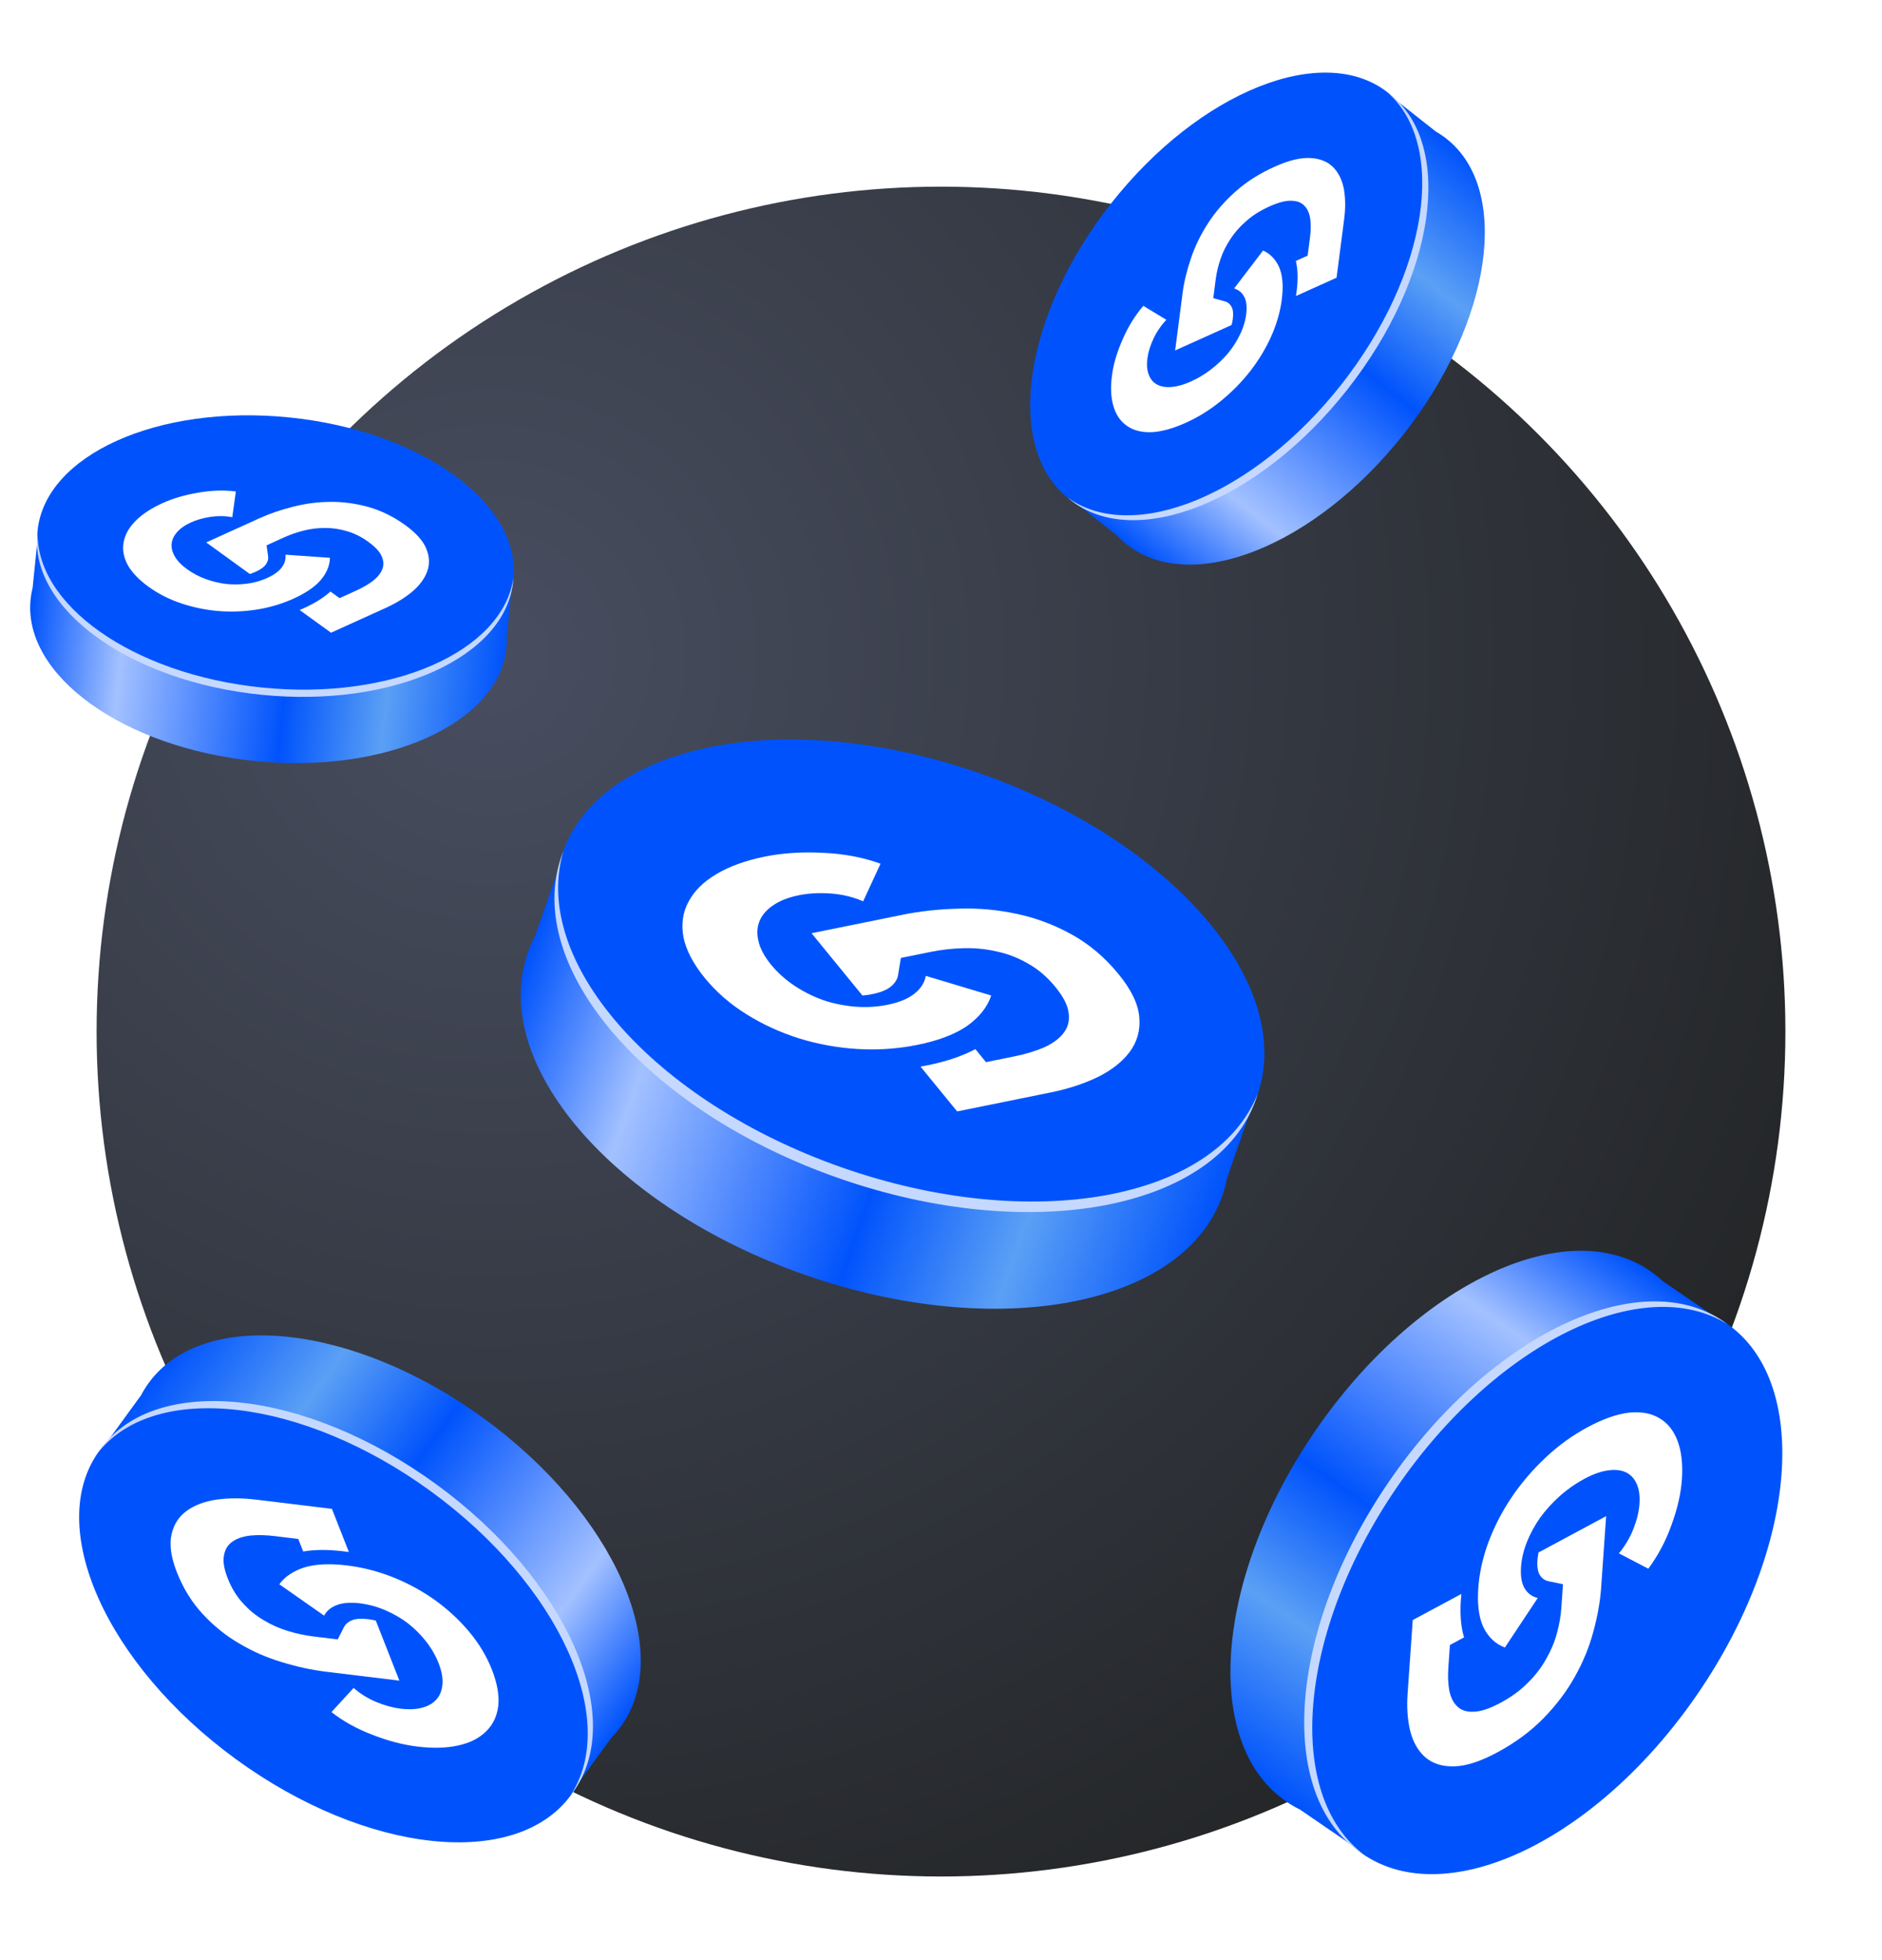 <svg width="565" height="588" viewBox="0 0 565 588" fill="none" xmlns="http://www.w3.org/2000/svg">
<circle cx="282.5" cy="309.5" r="253.5" fill="url(#paint0_radial_7253_178)"/>
<path fill-rule="evenodd" clip-rule="evenodd" d="M368.387 353.43C368.043 355.214 367.57 356.976 366.965 358.71C355.354 391.956 299.262 402.605 241.679 382.495C184.096 362.385 146.828 319.132 158.438 285.886C159.05 284.135 159.785 282.447 160.636 280.823L168.606 258.004L180.291 261.985C204.442 249.005 243.724 248.132 283.724 262.102C322.743 275.729 352.434 299.982 363.91 324.547L376.925 328.981L368.387 353.43Z" fill="url(#paint1_linear_7253_178)"/>
<path d="M377.463 328.652C389.073 295.407 351.805 252.154 294.222 232.044C236.639 211.934 180.547 222.583 168.937 255.828C157.326 289.074 194.594 332.327 252.177 352.437C309.76 372.546 365.853 361.898 377.463 328.652Z" fill="#0053FC"/>
<g filter="url(#filter0_f_7253_178)">
<path d="M169.157 255.313C159.255 288.335 196.248 330.537 252.915 350.327C309.582 370.117 364.805 360.119 377.613 328.113C377.453 328.647 377.28 329.178 377.096 329.707C365.485 362.952 309.393 373.601 251.81 353.491C194.227 333.381 156.959 290.128 168.57 256.883C168.754 256.354 168.95 255.831 169.157 255.313Z" fill="#C5D8FF"/>
</g>
<path d="M321.721 280.355C316.434 277.436 310.943 275.381 305.246 274.188C299.508 272.945 293.697 272.423 287.808 272.618C281.879 272.765 276.252 273.379 270.921 274.46L243.634 279.994L258.911 298.679C259.185 298.657 259.458 298.633 259.732 298.602C260.474 298.519 261.155 298.412 261.817 298.278C264.343 297.766 266.234 297.001 267.439 296.005C268.459 295.159 269.11 294.267 269.431 293.278C269.512 293.023 269.568 292.812 269.597 292.63L270.449 287.41L279.51 285.572C282.637 284.938 285.863 284.577 289.188 284.489C292.584 284.386 295.915 284.71 299.174 285.456C302.467 286.139 305.609 287.35 308.607 289.089C311.633 290.765 314.383 293.112 316.852 296.132C319.322 299.153 320.608 301.738 320.832 304.041C321.129 306.328 320.597 308.313 319.239 309.998C317.952 311.667 316.008 313.089 313.407 314.262C310.833 315.37 307.912 316.256 304.643 316.919L296.008 318.67L292.815 314.765C288.969 316.831 284.173 318.457 278.51 319.606C277.8 319.75 277.073 319.884 276.351 320.01L287.346 333.457L315.485 327.75C320.672 326.698 325.378 325.157 329.598 323.126C333.781 321.046 336.975 318.52 339.184 315.548C341.422 312.511 342.372 309.062 342.03 305.197C341.719 301.27 339.648 296.965 335.82 292.283C331.704 287.249 327.004 283.272 321.717 280.354L321.721 280.355Z" fill="white"/>
<path d="M257.538 314.732C251.512 314.365 245.672 313.318 240.02 311.583C234.327 309.799 229.025 307.377 224.113 304.316C219.202 301.258 215.035 297.635 211.612 293.45C208.188 289.265 205.961 285.073 205.182 281.176C204.474 277.265 204.977 273.723 206.699 270.553C208.381 267.332 211.179 264.561 215.09 262.241C219 259.919 223.841 258.174 229.609 257.005C234.95 255.922 240.739 255.542 246.981 255.864C253.252 256.122 259.039 257.21 264.347 259.131L259.134 270.416C256.062 269.098 252.811 268.318 249.373 268.073C245.936 267.83 242.757 268.003 239.837 268.595C236.633 269.244 234.028 270.272 232.024 271.678C230.049 273.019 228.701 274.615 227.972 276.466C227.245 278.319 227.173 280.36 227.756 282.593C228.297 284.775 229.537 287.052 231.476 289.421C233.414 291.79 235.804 293.951 238.521 295.751C241.238 297.552 244.121 298.994 247.167 300.081C250.244 301.104 253.43 301.75 256.726 302.024C259.019 302.214 261.274 302.178 263.493 301.928C264.458 301.818 265.418 301.674 266.368 301.481C269.999 300.745 272.756 299.599 274.636 298.041C276.172 296.771 277.176 295.37 277.669 293.84C277.78 293.494 277.874 293.146 277.934 292.787L297.572 298.679C296.452 302.08 294.097 305.085 290.503 307.695C290.191 307.915 289.865 308.128 289.531 308.339C285.992 310.579 281.296 312.294 275.439 313.481C274.72 313.627 273.997 313.761 273.275 313.885C268.128 314.756 262.882 315.039 257.534 314.73L257.538 314.732Z" fill="white"/>
<path fill-rule="evenodd" clip-rule="evenodd" d="M431.072 39.481C432.177 40.116 433.238 40.832 434.251 41.629C453.663 56.92 447.93 96.573 421.445 130.196C394.96 163.82 357.753 178.681 338.341 163.39C337.318 162.584 336.365 161.711 335.482 160.775L322.159 150.28L327.467 143.435C324.364 124.446 332.748 98.18 351.147 74.823C369.093 52.039 391.963 37.87 410.884 35.86L416.796 28.236L431.072 39.481Z" fill="url(#paint2_linear_7253_178)"/>
<path d="M416.699 27.803C397.287 12.512 360.079 27.373 333.594 60.996C307.11 94.62 301.376 134.272 320.788 149.563C340.201 164.854 377.408 149.993 403.893 116.37C430.378 82.747 436.111 43.094 416.699 27.803Z" fill="#0053FC"/>
<g filter="url(#filter1_f_7253_178)">
<path d="M320.497 149.3C340.15 163.406 376.597 148.488 402.661 115.399C428.725 82.311 434.692 43.384 416.375 27.581C416.692 27.809 417.006 28.044 417.315 28.288C436.727 43.579 430.993 83.231 404.508 116.855C378.023 150.478 340.816 165.339 321.404 150.048C321.095 149.805 320.793 149.555 320.497 149.3Z" fill="#C5D8FF"/>
</g>
<path d="M370.828 57.545C367.521 60.505 364.79 63.668 362.634 67.035C360.433 70.421 358.734 73.918 357.534 77.528C356.29 81.157 355.451 84.644 355.016 87.994L352.79 105.137L369.726 97.513C369.773 97.344 369.818 97.175 369.858 97.006C369.967 96.546 370.045 96.12 370.099 95.704C370.305 94.118 370.185 92.895 369.742 92.07C369.365 91.371 368.87 90.893 368.231 90.608C368.066 90.535 367.927 90.482 367.802 90.448L364.236 89.455L364.975 83.762C365.23 81.798 365.705 79.798 366.398 77.762C367.098 75.681 368.089 73.679 369.369 71.759C370.61 69.812 372.197 68.006 374.133 66.335C376.029 64.641 378.346 63.177 381.083 61.945C383.821 60.712 385.976 60.162 387.685 60.234C389.401 60.26 390.709 60.765 391.614 61.745C392.523 62.682 393.105 63.996 393.357 65.689C393.57 67.359 393.543 69.221 393.276 71.275L392.572 76.7L389.031 78.294C389.644 80.826 389.724 83.899 389.262 87.457C389.204 87.903 389.135 88.358 389.061 88.81L401.251 83.323L403.546 65.644C403.969 62.385 403.93 59.375 403.428 56.617C402.882 53.878 401.79 51.701 400.152 50.084C398.474 48.444 396.206 47.552 393.345 47.411C390.445 47.244 386.873 48.117 382.629 50.028C378.066 52.082 374.131 54.588 370.826 57.547L370.828 57.545Z" fill="white"/>
<path d="M381.634 100.916C380.003 104.541 377.925 107.992 375.396 111.267C372.822 114.562 369.879 117.562 366.565 120.268C363.253 122.973 359.704 125.176 355.921 126.876C352.137 128.577 348.62 129.551 345.644 129.672C342.673 129.749 340.243 129.124 338.356 127.792C336.424 126.481 335.068 124.532 334.289 121.948C333.508 119.365 333.353 116.269 333.822 112.662C334.257 109.321 335.297 105.773 336.945 102.013C338.554 98.229 340.649 94.814 343.234 91.765L350.158 95.948C348.514 97.694 347.216 99.597 346.26 101.662C345.305 103.727 344.708 105.673 344.47 107.498C344.21 109.502 344.356 111.176 344.912 112.52C345.427 113.84 346.268 114.802 347.432 115.412C348.598 116.02 350.048 116.248 351.785 116.096C353.476 115.964 355.392 115.417 357.535 114.454C359.677 113.491 361.771 112.235 363.682 110.748C365.592 109.261 367.282 107.641 368.755 105.89C370.188 104.115 371.375 102.239 372.32 100.263C372.977 98.887 373.463 97.515 373.786 96.146C373.927 95.55 374.041 94.954 374.118 94.36C374.413 92.089 374.216 90.312 373.523 89.03C372.959 87.983 372.181 87.247 371.193 86.81C370.97 86.711 370.741 86.623 370.497 86.554L379.187 75.164C381.376 76.151 383 77.852 384.06 80.269C384.148 80.478 384.226 80.695 384.302 80.918C385.108 83.268 385.275 86.273 384.798 89.936C384.74 90.386 384.672 90.837 384.597 91.287C384.055 94.49 383.067 97.7 381.632 100.918L381.634 100.916Z" fill="white"/>
<path fill-rule="evenodd" clip-rule="evenodd" d="M152.142 190.764C152.195 191.945 152.163 193.132 152.042 194.321C149.732 217.097 115.879 232.318 76.43 228.317C36.98 224.316 6.872 202.609 9.182 179.833C9.303 178.635 9.512 177.457 9.805 176.303L11.39 160.666L19.381 161.415C32.687 149.554 57.39 143.058 84.794 145.837C111.526 148.548 133.968 159.389 144.941 173.184L153.84 174.018L152.142 190.764Z" fill="url(#paint3_linear_7253_178)"/>
<path d="M154.131 173.728C156.441 150.952 126.333 129.245 86.884 125.244C47.434 121.243 13.581 136.464 11.271 159.24C8.961 182.017 39.069 203.724 78.519 207.724C117.969 211.725 151.822 196.505 154.131 173.728Z" fill="#0053FC"/>
<g filter="url(#filter2_f_7253_178)">
<path d="M11.333 158.881C10.069 181.257 39.844 202.342 78.666 206.279C117.488 210.216 150.89 195.539 154.144 173.364C154.124 173.726 154.095 174.088 154.059 174.451C151.749 197.227 117.896 212.448 78.446 208.447C38.997 204.446 8.889 182.739 11.199 159.963C11.235 159.6 11.28 159.24 11.333 158.881Z" fill="#C5D8FF"/>
</g>
<path d="M110.602 152.116C106.75 151.04 102.936 150.528 99.16 150.579C95.349 150.605 91.631 151.089 88.001 152.028C84.337 152.943 80.951 154.106 77.839 155.517L61.909 162.741L75.005 172.21C75.172 172.158 75.337 172.105 75.502 172.048C75.948 171.894 76.352 171.733 76.738 171.558C78.213 170.889 79.243 170.152 79.802 169.366C80.275 168.7 80.51 168.056 80.52 167.398C80.522 167.228 80.516 167.09 80.499 166.973L80.028 163.616L85.318 161.217C87.144 160.389 89.083 159.717 91.137 159.201C93.232 158.665 95.368 158.403 97.54 158.413C99.722 158.38 101.91 158.694 104.111 159.357C106.317 159.976 108.479 161.05 110.596 162.58C112.713 164.111 114.009 165.536 114.59 166.933C115.214 168.311 115.263 169.617 114.741 170.85C114.26 172.064 113.322 173.217 111.927 174.306C110.537 175.351 108.888 176.306 106.98 177.172L101.939 179.458L99.201 177.479C97.203 179.295 94.528 180.97 91.222 182.469C90.808 182.657 90.381 182.842 89.956 183.02L99.381 189.835L115.808 182.385C118.836 181.012 121.471 179.402 123.709 177.556C125.915 175.684 127.419 173.673 128.225 171.522C129.036 169.328 128.966 167.056 128.012 164.706C127.065 162.313 124.95 159.93 121.669 157.557C118.14 155.006 114.451 153.192 110.599 152.116L110.602 152.116Z" fill="white"/>
<path d="M77.231 182.862C73.414 183.471 69.581 183.632 65.734 183.341C61.852 183.025 58.091 182.259 54.449 181.043C50.809 179.828 47.524 178.16 44.593 176.041C41.662 173.922 39.474 171.632 38.242 169.325C37.053 166.998 36.687 164.733 37.151 162.528C37.579 160.298 38.788 158.192 40.776 156.211C42.762 154.229 45.438 152.476 48.801 150.951C51.915 149.538 55.442 148.499 59.386 147.833C63.335 147.122 67.142 146.994 70.811 147.449L69.731 155.167C67.569 154.777 65.398 154.744 63.213 155.07C61.029 155.396 59.085 155.944 57.383 156.716C55.515 157.563 54.092 158.562 53.115 159.712C52.143 160.817 51.611 161.994 51.513 163.242C51.416 164.492 51.762 165.767 52.552 167.07C53.307 168.348 54.514 169.587 56.174 170.787C57.833 171.987 59.733 172.995 61.768 173.734C63.803 174.473 65.872 174.967 67.975 175.219C70.084 175.426 72.189 175.385 74.291 175.097C75.754 174.896 77.149 174.561 78.481 174.098C79.06 173.896 79.629 173.674 80.183 173.422C82.3 172.462 83.795 171.369 84.666 170.142C85.377 169.142 85.733 168.134 85.747 167.117C85.75 166.887 85.741 166.658 85.71 166.428L99.051 167.356C99.007 169.619 98.118 171.809 96.383 173.926C96.231 174.106 96.069 174.283 95.901 174.46C94.13 176.339 91.539 178.054 88.124 179.603C87.705 179.793 87.281 179.977 86.855 180.153C83.821 181.408 80.614 182.311 77.229 182.862L77.231 182.862Z" fill="white"/>
<path fill-rule="evenodd" clip-rule="evenodd" d="M390.301 542.934C388.873 542.235 387.493 541.432 386.166 540.522C360.781 523.116 364.642 473.362 394.79 429.392C424.939 385.423 469.958 363.89 495.344 381.296C496.679 382.211 497.933 383.216 499.106 384.305L516.537 396.256L510.502 405.204C515.921 428.548 507.663 461.883 486.72 492.426C466.291 522.22 439.035 541.712 415.685 545.768L408.965 555.731L390.301 542.934Z" fill="url(#paint4_linear_7253_178)"/>
<path d="M409.12 556.261C434.506 573.667 479.525 552.134 509.674 508.165C539.822 464.196 543.683 414.441 518.298 397.035C492.912 379.629 447.893 401.162 417.744 445.131C387.596 489.1 383.735 538.855 409.12 556.261Z" fill="#0053FC"/>
<g filter="url(#filter3_f_7253_178)">
<path d="M518.682 397.339C493.094 381.425 449.024 402.967 419.355 446.236C389.686 489.506 385.475 538.378 409.541 556.511C409.128 556.254 408.719 555.987 408.315 555.71C382.929 538.304 386.79 488.549 416.939 444.58C447.088 400.611 492.107 379.077 517.492 396.484C517.896 396.76 518.293 397.046 518.682 397.339Z" fill="#C5D8FF"/>
</g>
<path d="M463.423 515.467C467.278 511.514 470.41 507.357 472.82 502.998C475.284 498.609 477.122 494.126 478.338 489.545C479.607 484.937 480.387 480.538 480.68 476.345L482.181 454.884L461.89 465.781C461.845 465.995 461.802 466.208 461.765 466.422C461.664 467.002 461.599 467.537 461.562 468.057C461.423 470.044 461.66 471.55 462.265 472.537C462.779 473.372 463.422 473.923 464.229 474.223C464.438 474.299 464.613 474.353 464.768 474.384L469.229 475.314L468.731 482.44C468.559 484.9 468.119 487.422 467.413 490.007C466.703 492.648 465.627 495.216 464.191 497.707C462.804 500.228 460.982 502.604 458.72 504.841C456.51 507.103 453.765 509.117 450.485 510.878C447.205 512.64 444.593 513.505 442.484 513.561C440.371 513.674 438.725 513.159 437.541 512.019C436.355 510.934 435.543 509.352 435.11 507.274C434.728 505.219 434.627 502.907 434.807 500.336L435.281 493.545L439.523 491.267C438.586 488.176 438.266 484.371 438.578 479.917C438.617 479.358 438.668 478.788 438.726 478.221L424.123 486.063L422.576 508.194C422.291 512.273 422.556 516.005 423.373 519.384C424.242 522.737 425.744 525.345 427.877 527.212C430.06 529.105 432.916 530.019 436.447 529.952C440.027 529.913 444.36 528.527 449.444 525.796C454.911 522.86 459.572 519.417 463.425 515.464L463.423 515.467Z" fill="white"/>
<path d="M446.907 462.552C448.652 457.916 450.961 453.458 453.837 449.18C456.767 444.874 460.174 440.902 464.058 437.263C467.94 433.626 472.149 430.592 476.684 428.162C481.219 425.731 485.479 424.225 489.134 423.822C492.786 423.475 495.823 424.044 498.243 425.537C500.716 427.001 502.527 429.304 503.673 432.444C504.821 435.583 505.236 439.412 504.92 443.927C504.627 448.109 503.603 452.6 501.846 457.405C500.14 462.237 497.807 466.652 494.846 470.653L486.019 466.05C487.916 463.744 489.376 461.273 490.404 458.629C491.43 455.987 492.024 453.522 492.185 451.236C492.36 448.728 492.058 446.663 491.277 445.043C490.548 443.448 489.442 442.325 487.965 441.668C486.485 441.012 484.684 440.852 482.557 441.188C480.484 441.494 478.164 442.336 475.596 443.712C473.029 445.089 470.541 446.824 468.297 448.831C466.053 450.838 464.089 452.992 462.403 455.289C460.767 457.614 459.441 460.042 458.421 462.574C457.712 464.336 457.213 466.08 456.914 467.806C456.784 468.557 456.686 469.306 456.634 470.05C456.435 472.893 456.807 475.081 457.753 476.613C458.523 477.864 459.535 478.712 460.782 479.171C461.064 479.274 461.352 479.365 461.657 479.429L451.783 494.298C449.017 493.26 446.894 491.287 445.415 488.377C445.292 488.125 445.179 487.862 445.07 487.593C443.907 484.745 443.484 481.03 443.806 476.444C443.845 475.881 443.896 475.316 443.956 474.752C444.392 470.731 445.374 466.664 446.909 462.549L446.907 462.552Z" fill="white"/>
<path fill-rule="evenodd" clip-rule="evenodd" d="M42.362 418.593C43.034 417.313 43.799 416.08 44.66 414.899C61.11 392.311 106.161 397.098 145.284 425.591C184.407 454.084 202.787 495.493 186.337 518.08C185.472 519.267 184.529 520.378 183.512 521.414L172.215 536.926L164.253 531.219C142.928 535.535 112.89 527.181 85.712 507.388C59.202 488.081 42.216 462.843 39.137 441.549L30.271 435.195L42.362 418.593Z" fill="url(#paint5_linear_7253_178)"/>
<path d="M29.786 435.321C13.336 457.909 31.716 499.317 70.839 527.81C109.962 556.303 155.013 561.09 171.463 538.502C187.913 515.914 169.534 474.506 130.41 446.013C91.287 417.52 46.236 412.733 29.786 435.321Z" fill="#0053FC"/>
<g filter="url(#filter4_f_7253_178)">
<path d="M171.178 538.843C186.279 516.033 167.867 475.485 129.367 447.446C90.866 419.406 46.625 414.324 29.549 435.696C29.793 435.327 30.046 434.963 30.308 434.604C46.758 412.016 91.809 416.803 130.932 445.296C170.055 473.789 188.435 515.198 171.985 537.785C171.723 538.144 171.454 538.497 171.178 538.843Z" fill="#C5D8FF"/>
</g>
<path d="M60.908 484.312C64.208 487.857 67.87 490.797 71.894 493.135C75.937 495.521 80.208 497.38 84.71 498.713C89.231 500.094 93.635 501.045 97.927 501.566L119.898 504.236L112.821 486.223C112.608 486.171 112.395 486.12 112.181 486.075C111.6 485.951 111.058 485.861 110.526 485.796C108.492 485.549 106.878 485.653 105.728 486.105C104.753 486.49 104.046 487.003 103.567 487.672C103.444 487.845 103.351 487.99 103.286 488.121L101.39 491.865L94.094 490.979C91.576 490.673 89.049 490.135 86.512 489.365C83.918 488.588 81.476 487.504 79.189 486.118C76.862 484.771 74.775 483.063 72.924 480.989C71.036 478.957 69.519 476.485 68.375 473.574C67.231 470.662 66.877 468.378 67.26 466.576C67.584 464.766 68.462 463.395 69.893 462.459C71.267 461.518 73.079 460.928 75.328 460.693C77.541 460.5 79.963 460.564 82.595 460.884L89.548 461.728L91.028 465.494C94.432 464.895 98.451 464.869 103.01 465.423C103.582 465.492 104.164 465.573 104.74 465.659L99.646 452.695L76.989 449.942C72.814 449.435 68.884 449.419 65.204 449.897C61.541 450.422 58.519 451.534 56.135 453.232C53.713 454.971 52.168 457.348 51.5 460.364C50.793 463.42 51.328 467.206 53.102 471.72C55.009 476.573 57.611 480.771 60.911 484.314L60.908 484.312Z" fill="white"/>
<path d="M118.01 473.226C122.483 475.019 126.652 477.282 130.514 480.018C134.395 482.802 137.827 485.971 140.81 489.527C143.793 493.081 146.078 496.875 147.665 500.909C149.252 504.942 149.931 508.681 149.586 511.831C149.183 514.974 147.952 517.532 145.888 519.503C143.842 521.521 141.059 522.919 137.541 523.694C134.025 524.471 129.942 524.577 125.295 524.013C120.992 523.491 116.52 522.324 111.873 520.51C107.187 518.737 103.068 516.457 99.512 513.666L106.166 506.422C108.175 508.193 110.448 509.602 112.992 510.652C115.535 511.701 117.983 512.369 120.335 512.655C122.916 512.968 125.134 512.844 126.989 512.282C128.806 511.762 130.209 510.891 131.205 509.671C132.2 508.449 132.744 506.92 132.839 505.08C132.953 503.289 132.561 501.252 131.662 498.968C130.764 496.685 129.474 494.446 127.849 492.398C126.224 490.349 124.388 488.531 122.343 486.941C120.26 485.392 118.004 484.101 115.575 483.064C113.884 482.344 112.169 481.804 110.43 481.436C109.673 481.276 108.911 481.144 108.146 481.051C105.221 480.696 102.859 480.872 101.062 481.58C99.595 482.157 98.498 482.967 97.758 484.003C97.591 484.237 97.436 484.478 97.305 484.734L83.855 475.329C85.518 473.033 88.022 471.347 91.369 470.272C91.658 470.183 91.956 470.104 92.26 470.028C95.475 469.22 99.442 469.1 104.16 469.673C104.739 469.743 105.318 469.823 105.895 469.911C110 470.545 114.039 471.649 118.012 473.228L118.01 473.226Z" fill="white"/>
<defs>
<filter id="filter0_f_7253_178" x="165.45" y="254.313" width="213.163" height="110.344" filterUnits="userSpaceOnUse" color-interpolation-filters="sRGB">
<feFlood flood-opacity="0" result="BackgroundImageFix"/>
<feBlend mode="normal" in="SourceGraphic" in2="BackgroundImageFix" result="shape"/>
<feGaussianBlur stdDeviation="0.5" result="effect1_foregroundBlur_7253_178"/>
</filter>
<filter id="filter1_f_7253_178" x="319.497" y="26.581" width="110.323" height="130.483" filterUnits="userSpaceOnUse" color-interpolation-filters="sRGB">
<feFlood flood-opacity="0" result="BackgroundImageFix"/>
<feBlend mode="normal" in="SourceGraphic" in2="BackgroundImageFix" result="shape"/>
<feGaussianBlur stdDeviation="0.5" result="effect1_foregroundBlur_7253_178"/>
</filter>
<filter id="filter2_f_7253_178" x="10.074" y="157.881" width="145.07" height="52.204" filterUnits="userSpaceOnUse" color-interpolation-filters="sRGB">
<feFlood flood-opacity="0" result="BackgroundImageFix"/>
<feBlend mode="normal" in="SourceGraphic" in2="BackgroundImageFix" result="shape"/>
<feGaussianBlur stdDeviation="0.5" result="effect1_foregroundBlur_7253_178"/>
</filter>
<filter id="filter3_f_7253_178" x="390.539" y="389.449" width="129.143" height="168.062" filterUnits="userSpaceOnUse" color-interpolation-filters="sRGB">
<feFlood flood-opacity="0" result="BackgroundImageFix"/>
<feBlend mode="normal" in="SourceGraphic" in2="BackgroundImageFix" result="shape"/>
<feGaussianBlur stdDeviation="0.5" result="effect1_foregroundBlur_7253_178"/>
</filter>
<filter id="filter4_f_7253_178" x="28.549" y="419.357" width="150.464" height="120.486" filterUnits="userSpaceOnUse" color-interpolation-filters="sRGB">
<feFlood flood-opacity="0" result="BackgroundImageFix"/>
<feBlend mode="normal" in="SourceGraphic" in2="BackgroundImageFix" result="shape"/>
<feGaussianBlur stdDeviation="0.5" result="effect1_foregroundBlur_7253_178"/>
</filter>
<radialGradient id="paint0_radial_7253_178" cx="0" cy="0" r="1" gradientUnits="userSpaceOnUse" gradientTransform="translate(149.5 196) rotate(51.393) scale(422.294)">
<stop stop-color="#484E60"/>
<stop offset="1" stop-color="#242628"/>
</radialGradient>
<linearGradient id="paint1_linear_7253_178" x1="160.317" y1="281.734" x2="367.9" y2="354.821" gradientUnits="userSpaceOnUse">
<stop stop-color="#0053FC"/>
<stop offset="0.198" stop-color="#A3C1FF"/>
<stop offset="0.549" stop-color="#0053FC"/>
<stop offset="0.762" stop-color="#5BA0F5"/>
<stop offset="1" stop-color="#0053FC"/>
</linearGradient>
<linearGradient id="paint2_linear_7253_178" x1="336.014" y1="161.195" x2="431.883" y2="40.121" gradientUnits="userSpaceOnUse">
<stop stop-color="#0053FC"/>
<stop offset="0.198" stop-color="#A3C1FF"/>
<stop offset="0.549" stop-color="#0053FC"/>
<stop offset="0.762" stop-color="#5BA0F5"/>
<stop offset="1" stop-color="#0053FC"/>
</linearGradient>
<linearGradient id="paint3_linear_7253_178" x1="9.742" y1="176.924" x2="152.045" y2="191.72" gradientUnits="userSpaceOnUse">
<stop stop-color="#0053FC"/>
<stop offset="0.198" stop-color="#A3C1FF"/>
<stop offset="0.549" stop-color="#0053FC"/>
<stop offset="0.762" stop-color="#5BA0F5"/>
<stop offset="1" stop-color="#0053FC"/>
</linearGradient>
<linearGradient id="paint4_linear_7253_178" x1="498.416" y1="383.832" x2="389.233" y2="542.202" gradientUnits="userSpaceOnUse">
<stop stop-color="#0053FC"/>
<stop offset="0.198" stop-color="#A3C1FF"/>
<stop offset="0.549" stop-color="#0053FC"/>
<stop offset="0.762" stop-color="#5BA0F5"/>
<stop offset="1" stop-color="#0053FC"/>
</linearGradient>
<linearGradient id="paint5_linear_7253_178" x1="183.956" y1="520.803" x2="43.056" y2="417.639" gradientUnits="userSpaceOnUse">
<stop stop-color="#0053FC"/>
<stop offset="0.198" stop-color="#A3C1FF"/>
<stop offset="0.549" stop-color="#0053FC"/>
<stop offset="0.762" stop-color="#5BA0F5"/>
<stop offset="1" stop-color="#0053FC"/>
</linearGradient>
</defs>
</svg>
